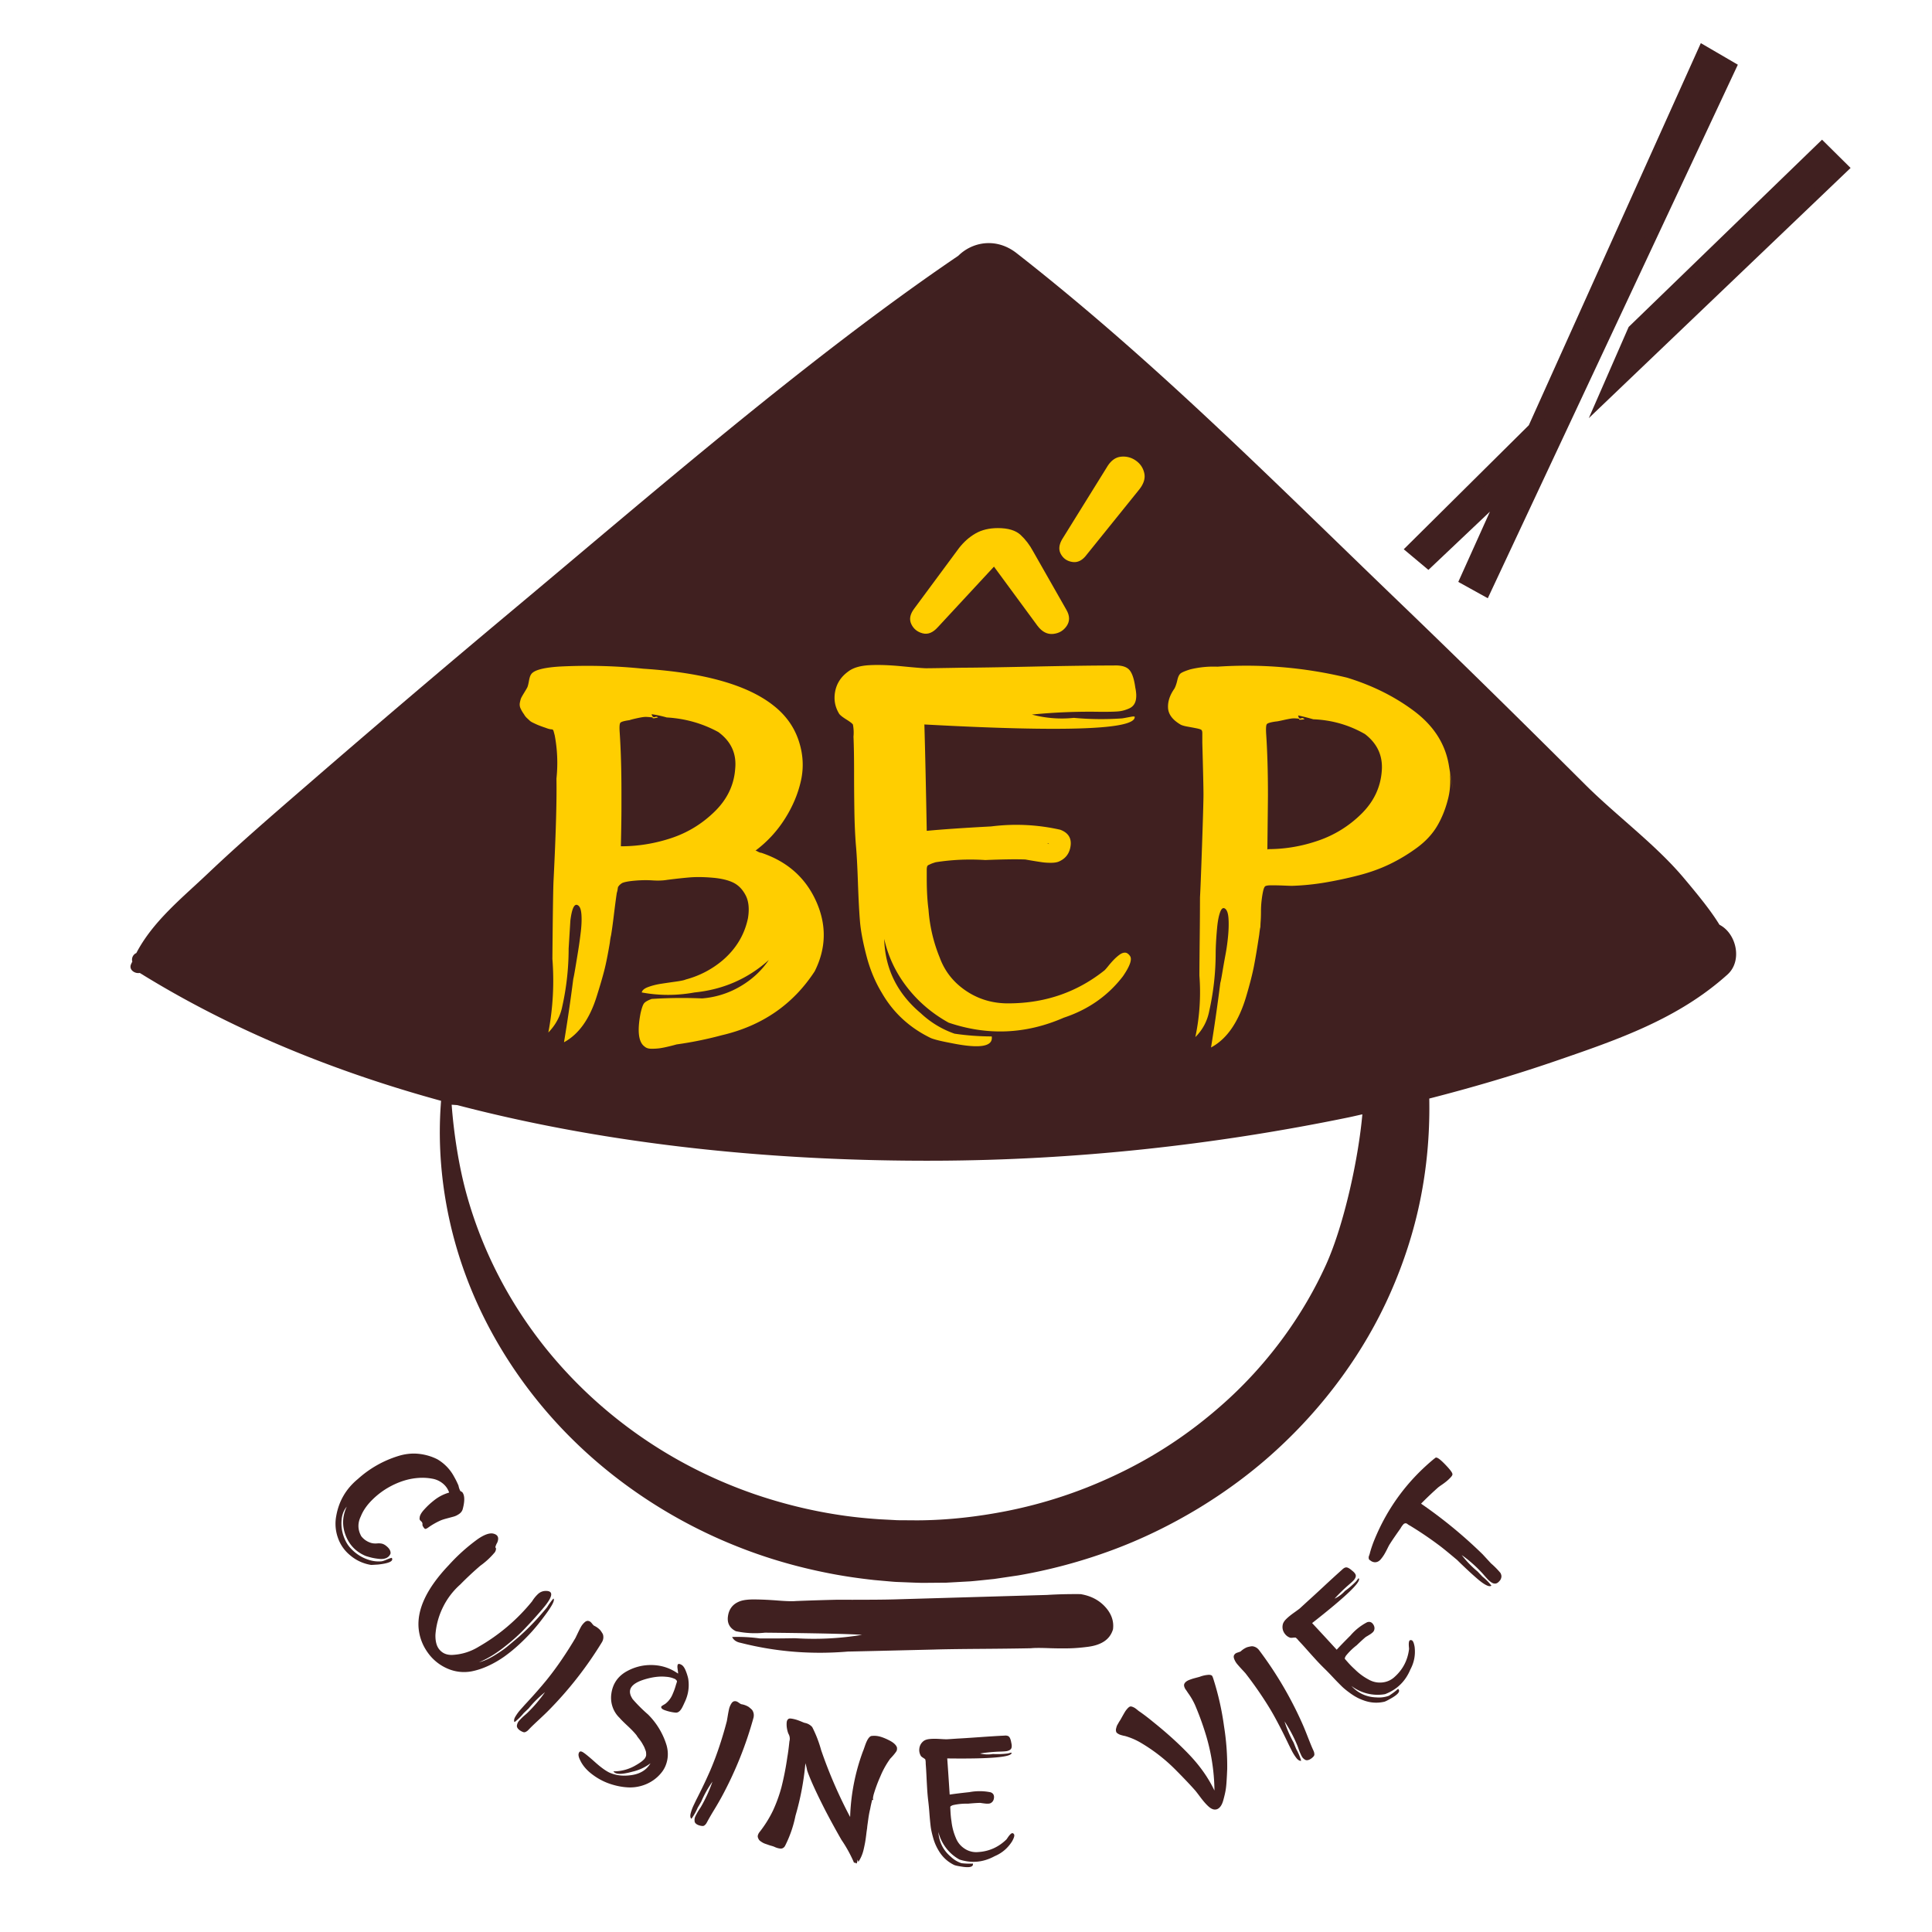 <?xml version="1.0" encoding="UTF-8"?>
<svg data-bbox="38.914 12.86 512.815 543.807" xmlns="http://www.w3.org/2000/svg" viewBox="0 0 576 576" height="576" width="576" data-type="color">
    <g>
        <defs>
            <clipPath id="d5071306-1075-4155-a2cf-a5140c30cc8d" clipPathUnits="userSpaceOnUse">
                <path d="M0 432h432V0H0Z"/>
            </clipPath>
        </defs>
        <path d="m543.204 43.947 6.164 6.104-70.895 67.75 8.46-19.36z" fill="#402020" data-color="1"/>
        <path d="m488.312 99.395-5.048 11.55 63.744-60.914-3.819-3.783zm-14.628 25.259 11.873-27.17.232-.228 57.427-55.612 8.513 8.427z" fill="#402020" data-color="1"/>
        <path d="m507.825 15.204-50.65 112.522-36.227 35.926 4.844 4.056 23.33-22.094-12.23 27.168 5.93 3.283 73.162-156.11z" fill="#402020" data-color="1"/>
        <path d="m508.577 17.545-50.028 111.136-.216.214-34.944 34.655 2.335 1.956 28.321-26.82-15.03 33.39 3.066 1.698 71.775-153.156zm-90.068 146.21 37.29-36.982L507.077 12.86l11.036 6.43-74.548 159.066-8.795-4.87 9.43-20.944-18.34 17.366z" fill="#402020" data-color="1"/>
        <g clip-path="url(#d5071306-1075-4155-a2cf-a5140c30cc8d)" transform="matrix(1.333 0 0 -1.333 0 576)">
            <path d="M102.262 184.943c35.108-9.178 72.214-12.58 107.178-12.437 30.944.127 61.971 3.46 92.276 9.709 1 .207 1.988.45 2.986.664-.868-9.822-4.058-24.589-8.094-33.566-5.048-11.163-12.567-21.54-21.746-30.01-4.712-4.333-9.718-8.162-14.886-11.387-5.097-3.202-10.746-6.049-16.787-8.456a103.57 103.57 0 0 0-18.095-5.32c-6.462-1.27-12.8-1.964-18.838-2.06-1.003-.018-2.003-.007-3.006.003l-1.809.011a20.173 20.173 0 0 0-1.614.055l-3.086.16c-3.469.235-6.564.571-9.468 1.034-6.186.955-12.411 2.497-18.502 4.58-12.27 4.235-23.449 10.571-33.228 18.832a101.213 101.213 0 0 0-13.496 13.82c-4.13 5.164-7.696 10.651-10.6 16.312a94.86 94.86 0 0 0-7.139 18.276c-1.663 6.05-2.808 13.338-3.291 19.864.417-.026.829-.057 1.245-.084m282.31 40.337c-1.813 2.971-4.369 6.171-8.009 10.492-6.307 7.49-15.08 13.932-22.014 20.845-13.842 13.8-27.755 27.502-41.846 41.048-28.116 27.03-54.579 53.787-85.331 77.821-4.596 3.592-9.956 2.5-13.061-.605-.031-.021-.062-.035-.093-.056-33.464-22.725-68.998-53.642-100.017-79.56a3429.054 3429.054 0 0 1-45.909-39.085c-7.377-6.387-14.745-12.739-21.823-19.458-5.79-5.495-12.273-10.671-15.981-17.774-.729-.308-1.126-1.151-.893-1.898-.096-.223-.219-.427-.309-.654-.484-1.223.885-2.071 1.908-1.908l.069.014c20.577-12.753 43.475-22.05 67.382-28.599l-.077-1.138c-.922-13.617 1.391-27.698 6.689-40.717 5.198-12.799 13.36-24.79 23.602-34.67 10.054-9.734 22.365-17.679 35.596-22.98 6.48-2.622 13.382-4.667 20.51-6.077 3.27-.661 6.739-1.187 10.63-1.611l3.431-.305c.65-.058 1.301-.115 1.932-.128l1.788-.071c1.181-.049 2.362-.099 3.577-.12l5.376.045 5.352.297c1.21.101 2.418.229 3.627.358l1.7.177 5.363.792a118.48 118.48 0 0 1 20.838 5.596c6.604 2.427 13.161 5.598 19.493 9.427 6.365 3.867 12.216 8.24 17.391 12.994 10.947 10.013 19.761 22.155 25.489 35.117 3.021 6.807 5.274 13.818 6.697 20.837 1.434 7.045 2.117 14.37 2.032 21.771l-.01.912c9.534 2.443 18.977 5.21 28.311 8.42 13.909 4.783 27.331 9.37 38.388 19.321 3.403 3.062 1.999 9.197-1.798 11.13" fill="#402020" data-color="1"/>
            <path d="M209.773 291.852c-1.098-1.239-2.238-1.703-3.419-1.392-1.183.309-2.026.995-2.532 2.056-.507 1.06-.297 2.208.633 3.447l10.004 13.525c1.097 1.413 2.343 2.519 3.735 3.315 1.394.796 3.06 1.194 5.003 1.194 2.279 0 3.967-.51 5.065-1.526 1.096-1.016 2.026-2.233 2.786-3.646l7.472-13.127c.759-1.326.779-2.519.063-3.58-.718-1.061-1.731-1.658-3.039-1.791-1.311-.132-2.47.465-3.483 1.791l-9.751 13.259z" fill="#ffce00" data-color="2"/>
            <path d="M243.019 308.012c-.929-1.239-1.984-1.77-3.166-1.591-1.183.176-2.048.773-2.596 1.79-.55 1.015-.401 2.188.444 3.514l9.877 15.912c.842 1.412 1.878 2.187 3.103 2.32a4.79 4.79 0 0 0 3.356-.862c1.012-.708 1.646-1.657 1.899-2.851.253-1.193-.171-2.453-1.267-3.778z" fill="#ffce00" data-color="2"/>
            <path d="M150.088 244.645c3.677 1.21 6.92 3.188 9.733 5.933 2.811 2.743 4.348 5.932 4.607 9.565.345 3.39-.907 6.133-3.762 8.232-3.55 1.938-7.398 3.027-11.552 3.27a25.806 25.806 0 0 1-3.374.727c.086-.324.195-.527.325-.606.13-.081.302-.081.519 0 .214.079.409.04.584-.121-.953-.243-1.342-.243-1.168 0-.694.08-1.233.121-1.623.121-.389 0-1.038-.102-1.946-.303-.909-.202-1.45-.344-1.622-.423-1.214-.164-1.904-.364-2.076-.606-.175-.242-.218-.969-.13-2.18.259-3.955.388-8.395.388-13.318v-3.511c0-1.937-.044-4.803-.129-8.596 3.806 0 7.548.605 11.226 1.816m20.181-3.27c5.796-1.937 9.883-5.55 12.264-10.836 2.379-5.288 2.271-10.515-.324-15.679-4.847-7.427-11.767-12.19-20.765-14.288a82.843 82.843 0 0 0-10.123-2.058 39.221 39.221 0 0 0-1.623-.424c-.822-.2-1.514-.341-2.076-.424-.564-.08-1.19-.12-1.882-.12-.694 0-1.213.162-1.558.484-1.384.969-1.686 3.469-.907 7.507.259 1.129.519 1.856.778 2.179.259.323.821.645 1.687.968 3.719.243 7.483.282 11.291.122a19.85 19.85 0 0 1 8.501 2.663c2.639 1.533 4.78 3.512 6.424 5.933-4.672-4.198-10.21-6.619-16.612-7.264-3.98-.726-7.917-.726-11.81 0 .085.484.561.887 1.428 1.211.864.32 1.816.564 2.855.726 1.039.161 2.141.322 3.31.485 1.167.16 1.924.32 2.271.483a21.117 21.117 0 0 1 8.175 4.239c3.028 2.582 4.932 5.73 5.711 9.444.345 2.097.172 3.813-.519 5.146-.693 1.331-1.622 2.279-2.791 2.844-1.167.564-2.724.928-4.672 1.091-1.946.16-3.633.181-5.062.059-1.426-.12-3.093-.302-4.996-.544-.952-.163-2.056-.203-3.309-.121-1.256.079-2.575.06-3.959-.061-1.384-.12-2.336-.303-2.855-.544-.346-.243-.563-.424-.648-.546a2.008 2.008 0 0 0-.195-.241c-.044-.042-.087-.224-.13-.546a4.348 4.348 0 0 0-.194-.847c-.175-1.131-.39-2.766-.65-4.903-.259-2.14-.477-3.694-.649-4.662-.087-.324-.173-.847-.258-1.575-.435-2.583-.845-4.642-1.234-6.174-.389-1.534-.974-3.532-1.752-5.993-.779-2.463-1.775-4.541-2.985-6.235-1.213-1.697-2.64-2.988-4.282-3.875.777 4.68 1.469 9.402 2.076 14.167.085.32.237 1.128.454 2.42.215 1.29.432 2.603.648 3.935.215 1.332.41 2.743.585 4.238.172 1.492.215 2.785.13 3.874-.088 1.09-.347 1.756-.78 1.998-.777.484-1.341-.647-1.686-3.39l-.39-6.296c0-4.359-.476-8.678-1.427-12.955-.434-2.18-1.473-4.116-3.115-5.813a62.007 62.007 0 0 1 .909 16.468c.085 10.089.172 15.94.26 17.556.518 10.331.733 17.92.648 22.762a33.213 33.213 0 0 1-.39 9.686c-.086.322-.173.645-.258.969-.088.242-.218.363-.39.363-.347 0-.824.122-1.428.363-.26.08-.606.201-1.038.364-.434.16-.736.281-.908.363-.175.079-.435.2-.78.363-.345.161-.605.321-.778.484-.174.161-.389.364-.648.605-.26.243-.478.525-.65.849a7.17 7.17 0 0 0-.779 1.331 2.112 2.112 0 0 0-.129 1.271c.085.443.173.767.259.969.086.201.302.585.649 1.15.345.564.585.969.714 1.211.13.242.26.727.39 1.453.129.726.279 1.211.454 1.453.518.969 2.638 1.574 6.359 1.816 6.315.322 12.589.161 18.818-.485 13.582-.888 23.273-3.632 29.072-8.232 2.68-2.1 4.542-4.662 5.58-7.689 1.038-3.027 1.233-6.035.584-9.02-.649-2.987-1.862-5.872-3.634-8.657a26.543 26.543 0 0 0-6.554-7.083c.086 0 .237-.061.454-.181a2.84 2.84 0 0 1 .519-.243c.13-.042.238-.061.325-.061" fill="#ffce00" data-color="2"/>
            <path d="M234.23 243.448c.087 0 .219-.043.396-.123-.088.164-.22.204-.396.123m16.648 27.983c.087 0 .351.04.793.123.44.081.88.164 1.322.247.439.081.704.081.793 0 .263-2.878-15.417-3.452-47.041-1.726.176-6.083.351-14.013.529-23.792 3.436.329 8.236.658 14.403.987 5.197.657 10.35.41 15.46-.74 1.761-.659 2.531-1.849 2.313-3.574-.222-1.727-1.124-2.919-2.709-3.576-.443-.166-1.015-.246-1.719-.246-.705 0-1.344.041-1.916.123-.574.081-1.233.185-1.981.308-.75.124-1.345.225-1.784.308-1.939.081-4.934.041-8.986-.122-3.788.245-7.488.08-11.099-.494-.528-.166-.881-.288-1.057-.37-.177-.083-.353-.166-.529-.247a.578.578 0 0 1-.33-.431 2.35 2.35 0 0 1-.066-.492v-2.035c0-2.712.132-5.054.396-7.026a34.794 34.794 0 0 1 2.511-10.726c1.144-3.123 3.149-5.628 6.013-7.519 2.861-1.89 6.098-2.795 9.711-2.712 8.015.082 15.063 2.547 21.142 7.397.175.164.461.493.858.986.396.493.794.944 1.19 1.356.397.41.814.78 1.254 1.109.441.328.86.494 1.256.494s.771-.247 1.123-.739c.528-.741 0-2.262-1.585-4.562-3.35-4.357-7.753-7.438-13.214-9.246-8.456-3.698-17.045-4.067-25.766-1.109-3.699 2.054-6.805 4.704-9.315 7.951-2.511 3.245-4.207 6.841-5.087 10.786.175-6.656 2.907-12.204 8.192-16.642a21.186 21.186 0 0 1 7.532-4.561 57.487 57.487 0 0 1 8.324-.616c.352-2.301-2.687-2.793-9.117-1.479-2.203.411-3.699.781-4.493 1.109-4.756 2.301-8.413 5.671-10.967 10.109-1.499 2.465-2.643 5.218-3.435 8.26-.793 3.039-1.278 5.608-1.454 7.703-.177 2.096-.33 5.033-.463 8.814-.132 3.779-.287 6.573-.462 8.382-.177 2.3-.286 4.849-.33 7.643a548.865 548.865 0 0 0-.066 8.814c0 3.082-.045 5.649-.132 7.705a9.408 9.408 0 0 1-.132 2.712c-.178.246-.661.616-1.454 1.109-.792.493-1.321.904-1.585 1.233-.971 1.56-1.279 3.245-.926 5.054.352 1.807 1.322 3.286 2.907 4.437 1.058.821 2.597 1.295 4.625 1.418 2.026.123 4.514.041 7.466-.246 2.95-.289 4.734-.432 5.351-.432.88 0 3.611.041 8.192.124 2.554 0 7.75.08 15.592.246 7.839.164 13.875.247 18.103.247 1.672.081 2.841-.227 3.502-.925.66-.699 1.122-2.034 1.386-4.006.265-1.233.286-2.24.067-3.02-.222-.783-.707-1.337-1.453-1.664-.75-.33-1.454-.535-2.115-.617-.661-.083-1.697-.123-3.105-.123h-1.454a131.971 131.971 0 0 1-15.063-.617 25.764 25.764 0 0 1 9.381-.739c3.612-.33 7.18-.37 10.703-.123" fill="#ffce00" data-color="2"/>
            <path d="m325.025 255.182-1.169 6.496.129-.369Zm-41.438-12.991c3.81 0 7.555.632 11.236 1.901a25.314 25.314 0 0 1 9.678 6.005c2.77 2.735 4.287 5.943 4.545 9.619.261 3.35-.995 6.086-3.765 8.211-3.553 2.041-7.404 3.144-11.562 3.309a52.707 52.707 0 0 1-3.377.858c.085-.41.195-.634.325-.675.129-.042.28-.02.455.062.173.08.388 0 .648-.245-1.038-.165-1.428-.122-1.168.122-.695.081-1.235.102-1.625.061-.389-.042-1.038-.164-1.948-.367-.908-.205-1.45-.307-1.623-.307-1.215-.164-1.905-.367-2.078-.612-.175-.245-.218-1.023-.13-2.328.26-3.921.389-8.416.389-13.48 0-.656-.044-4.741-.129-12.256zm17.667 38.359c5.627-1.716 10.606-4.188 14.938-7.415 4.329-3.228 6.928-7.169 7.793-11.826.52-2.777.498-5.331-.064-7.659-.564-2.328-1.386-4.412-2.468-6.25-1.084-1.839-2.598-3.473-4.547-4.902a38.512 38.512 0 0 0-6.105-3.676c-2.123-1.022-4.461-1.859-7.014-2.512a90.043 90.043 0 0 0-7.47-1.593 54.677 54.677 0 0 0-7.404-.735c-.174 0-.759.019-1.754.06a68.68 68.68 0 0 1-2.728.062c-.823 0-1.321-.083-1.493-.246-.175-.164-.325-.551-.455-1.164-.13-.613-.24-1.307-.325-2.082a20.936 20.936 0 0 1-.13-2.329c0-.778-.023-1.492-.065-2.145a23.778 23.778 0 0 1-.065-1.348c-.087-.328-.175-.9-.26-1.716-.433-2.86-.823-5.188-1.169-6.985-.346-1.798-.931-4.086-1.753-6.863-.824-2.778-1.884-5.127-3.182-7.046-1.3-1.92-2.859-3.371-4.677-4.35a414.76 414.76 0 0 1 2.078 14.46c.085.245.238 1.02.455 2.329.215 1.305.454 2.654.714 4.043.26 1.39.455 2.819.585 4.29.13 1.471.149 2.757.065 3.861-.087 1.102-.347 1.796-.78 2.082-.433.286-.801 0-1.103-.858-.305-.857-.521-2.002-.651-3.43a82.11 82.11 0 0 1-.259-3.555 47.033 47.033 0 0 1-.065-2.021c0-4.412-.477-8.743-1.429-12.99-.434-2.289-1.473-4.25-3.118-5.884a48.578 48.578 0 0 1 .91 13.726c0 1.306.02 4.003.065 8.089a965.3 965.3 0 0 1 .065 9.436c.085 1.388.238 5.227.454 11.52.215 6.289.325 10.129.325 11.519 0 1.388-.087 5.227-.26 11.519v2.145c0 .367-.065.613-.194.735-.129.123-.5.245-1.105.368-.606.122-1.256.245-1.948.367-.695.123-1.214.265-1.559.43-1.818 1.06-2.772 2.307-2.858 3.737-.086 1.429.389 2.88 1.429 4.351.26.49.475 1.122.65 1.899.173.776.432 1.287.779 1.532.345.245 1.039.53 2.079.858 1.99.49 4.027.693 6.105.612a96.014 96.014 0 0 0 28.968-2.45" fill="#ffce00" data-color="2"/>
            <path d="M163.75 65.985c.32-.698.968-1.138 1.944-1.32 7.81-1.989 15.798-2.635 23.962-1.941.327-.003 6.745.145 19.258.449 1.958.064 5.384.116 10.279.152 4.894.034 8.701.082 11.422.14.653.08 1.902.088 3.752.027a82.06 82.06 0 0 1 4.731-.05c1.306.029 2.72.145 4.246.346 1.524.199 2.751.621 3.684 1.261.929.639 1.565 1.521 1.903 2.645.236 1.816-.346 3.489-1.741 5.021-1.399 1.531-3.237 2.482-5.519 2.853-2.609.027-5.113-.034-7.505-.182l-32.804-.957c-1.851-.068-4.352-.107-7.505-.116a520.254 520.254 0 0 0-6.526.003 541.587 541.587 0 0 1-9.303-.292c-.763-.079-2.096-.043-3.996.107-1.903.15-3.643.233-5.218.249-1.578.016-2.749-.146-3.513-.483-1.421-.593-2.248-1.667-2.48-3.225-.236-1.556.351-2.689 1.759-3.396a20.594 20.594 0 0 1 6.522-.328c11.961-.125 19.192-.288 21.693-.487-4.902-.816-9.909-1.067-15.016-.752a288.278 288.278 0 0 0-7.832-.049 37.316 37.316 0 0 1-6.197.325" fill="#402020" data-color="1"/>
            <path d="M87.621 83.683c.46-.731-.569-1.231-3.091-1.501l-1.51-.09c-1.787.292-3.352 1.012-4.7 2.156a8.684 8.684 0 0 0-2.755 3.962 9.338 9.338 0 0 0-.361 4.847c.586 3.331 2.2 6.09 4.851 8.271a24.032 24.032 0 0 0 9.045 5.135c.724.227 1.462.387 2.216.469.754.087 1.5.093 2.241.023.74-.071 1.465-.21 2.179-.413.712-.202 1.4-.471 2.066-.806a9.928 9.928 0 0 0 3.785-3.949c.362-.636.681-1.285.958-1.944a4.39 4.39 0 0 1 .404-1.198c.123-.081.265-.164.423-.25.571-.691.611-1.954.127-3.785-.114-.434-.374-.797-.785-1.089-.41-.295-.835-.5-1.277-.621-.444-.119-.966-.262-1.566-.422-.6-.159-1.042-.306-1.329-.433a16.197 16.197 0 0 1-2.433-1.349c-.046-.034-.104-.072-.173-.12-.402-.302-.681-.443-.833-.417-.154.029-.352.271-.592.726a.699.699 0 0 0-.025.23c.004.067.004.14 0 .218a.324.324 0 0 1-.05.185.8.8 0 0 1-.204.305c-.083.073-.15.136-.2.182a.79.79 0 0 0-.146.219.558.558 0 0 0-.025.375c-.012.514.344 1.164 1.065 1.943a16.747 16.747 0 0 0 2.118 1.969 9.552 9.552 0 0 0 3.412 1.772 4.42 4.42 0 0 1-1.429 2.041 5.088 5.088 0 0 1-2.312 1.057c-.869.162-1.735.23-2.594.204a14.332 14.332 0 0 1-2.572-.319c-1.441-.321-2.878-.867-4.314-1.643a17.367 17.367 0 0 1-3.961-2.946c-1.208-1.192-2.066-2.433-2.577-3.723-.737-1.51-.702-2.988.106-4.434a4.323 4.323 0 0 1 1.912-1.4c.275-.108.548-.173.821-.203.271-.028.56-.03.863-.004.305.026.57.018.801-.022.465-.041.958-.304 1.471-.791.513-.484.737-.977.671-1.479-.196-.459-.508-.785-.936-.975-.428-.192-.968-.256-1.62-.191-.652.066-1.233.163-1.743.29-.509.129-.94.254-1.292.375-2.133.909-3.614 2.434-4.441 4.583-.829 2.15-.749 4.293.242 6.427-.692-.825-1.081-1.861-1.165-3.109a8.6 8.6 0 0 1 .494-3.584c.415-1.139.975-2.054 1.683-2.752a9.217 9.217 0 0 1 4.26-2.553 7.093 7.093 0 0 1 2.485-.228c.308.046.71.176 1.204.396.493.219.862.346 1.108.383" fill="#402020" data-color="1"/>
            <path d="M121.533 70.348a43.957 43.957 0 0 0-2.487-3.063 43.624 43.624 0 0 0-2.937-2.971 33.983 33.983 0 0 0-3.284-2.687 22.679 22.679 0 0 0-3.554-2.068c-1.271-.592-2.521-1.01-3.748-1.254a9.19 9.19 0 0 0-5.521.647 10.439 10.439 0 0 0-4.346 3.562c-1.131 1.588-1.801 3.333-2.01 5.233-.456 4.345 1.788 9.115 6.729 14.308a41.533 41.533 0 0 0 6.546 5.868c1.488 1.008 2.652 1.393 3.485 1.16.989-.269 1.254-.942.793-2.023a3.442 3.442 0 0 1-.391-.913c-.019-.061-.002-.137.058-.234a.476.476 0 0 0 .084-.204 11.37 11.37 0 0 1-.061-.29c-.022-.138-.102-.315-.241-.531l-.088-.09a17.134 17.134 0 0 0-3.126-2.874 72.832 72.832 0 0 1-4.512-4.218 16.42 16.42 0 0 1-3.866-5.092 16.62 16.62 0 0 1-1.664-6.092c-.028-.877.07-1.645.295-2.298a3.327 3.327 0 0 1 1.192-1.62c.57-.427 1.291-.637 2.166-.637 2.177.089 4.196.71 6.058 1.86a42.662 42.662 0 0 1 11.907 10.138 7.736 7.736 0 0 0 1.315 1.622 2.508 2.508 0 0 0 1.773.697c1.75 0 1.56-1.268-.569-3.807a1.691 1.691 0 0 1-.208-.266 12.048 12.048 0 0 0-.148-.15 96.816 96.816 0 0 0-4.152-4.573c-1.27-1.304-2.809-2.649-4.613-4.032-1.804-1.384-3.566-2.427-5.287-3.128 1.052.256 2.171.745 3.358 1.462 1.185.72 2.116 1.353 2.795 1.903.675.551 1.623 1.346 2.841 2.384a52.733 52.733 0 0 1 4.368 4.363c.669.756 1.29 1.479 1.863 2.172.418.69.891 1.343 1.424 1.96.425-.302-.321-1.71-2.237-4.224" fill="#402020" data-color="1"/>
            <path d="M134.666 64.883A84.087 84.087 0 0 0 122.9 49.761c-.511-.53-1.271-1.26-2.273-2.192-1.002-.933-1.694-1.593-2.069-1.978a15.267 15.267 0 0 0-.553-.562 2.059 2.059 0 0 0-.417-.266.673.673 0 0 0-.521-.064 3.015 3.015 0 0 0-.6.275c-.304.18-.527.379-.677.589-.148.212-.208.417-.177.621.029.202.082.394.165.577.081.183.229.387.441.613.213.228.405.426.577.595.171.169.384.361.638.575.252.213.44.383.56.502a31.923 31.923 0 0 1 3.899 4.593 24.692 24.692 0 0 1-3.657-3.629l-1.112-1.065a12.67 12.67 0 0 0-2.036-1.999c-.094.103-.127.263-.1.486.027.222.117.468.275.733.157.266.327.523.507.775.179.249.4.521.662.814l.658.742c.177.202.371.415.585.643.211.224.326.349.342.373a106.7 106.7 0 0 1 4.195 4.795 68.68 68.68 0 0 1 3.47 4.691 88.353 88.353 0 0 1 3.02 4.758l.509 1.057c.264.551.5 1.02.708 1.405.208.381.483.729.823 1.037.337.308.662.402.975.282.202-.042.418-.205.647-.492.227-.284.385-.458.473-.521a4.548 4.548 0 0 0 1.415-1.015c.271-.368.455-.647.549-.835.096-.188.146-.448.144-.775a2.205 2.205 0 0 0-.279-1.016" fill="#402020" data-color="1"/>
            <path d="M149.097 41.718c.291-1.071.346-2.11.166-3.124-.183-1.012-.553-1.902-1.108-2.668a8.619 8.619 0 0 0-2.062-1.998 8.92 8.92 0 0 0-2.703-1.256 9.2 9.2 0 0 0-2.989-.323c-1.338.073-2.704.348-4.1.831-1.397.482-2.712 1.202-3.951 2.156-1.241.954-2.124 2.028-2.654 3.224-.352.724-.4 1.271-.144 1.642.167.262.477.239.928-.061.501-.327 1.374-1.051 2.62-2.162 1.247-1.117 2.306-1.889 3.18-2.318 1.509-.672 3.208-.854 5.094-.55 1.888.302 3.259 1.177 4.113 2.626a10.533 10.533 0 0 0-4.013-1.873c-2.435-.678-3.859-.655-4.271.07a9.681 9.681 0 0 1 5.035 1.38c1.268.724 1.989 1.34 2.166 1.849.079.147.117.308.117.484 0 .173-.006.336-.019.484a1.88 1.88 0 0 1-.136.524c-.08.197-.143.367-.193.505-.05.134-.138.314-.263.54-.127.226-.222.393-.285.508-.064.11-.173.28-.329.506-.156.223-.26.363-.306.419-.046.057-.15.192-.313.404-.164.21-.237.331-.226.356-.43.573-1.111 1.297-2.042 2.168-.931.871-1.537 1.475-1.817 1.813a6.143 6.143 0 0 0-1.585 2.472 6.28 6.28 0 0 0-.27 2.966c.295 2.126 1.362 3.747 3.205 4.862 1.852 1.079 3.841 1.591 5.964 1.533 2.124-.061 4.039-.702 5.751-1.918 0 .062 0 .133-.002.214-.004.081-.01.156-.019.225l-.044.308a10.6 10.6 0 0 0-.079.635c-.014.148-.004.312.027.484.029.173.111.274.248.296.135.024.332-.032.596-.172.358-.189.67-.599.935-1.228.263-.629.464-1.252.6-1.859.3-1.867.023-3.668-.829-5.4-.173-.386-.29-.638-.356-.761-.436-.943-.923-1.431-1.458-1.464-.219-.011-.592.035-1.119.136a9.972 9.972 0 0 0-1.519.424c-.487.179-.739.398-.755.657-.021.076.022.159.127.243.108.085.204.154.291.204a7.51 7.51 0 0 1 .542.331 5.253 5.253 0 0 1 1.631 2.223c.306.697.548 1.391.731 2.085.027.048.056.135.09.26.037.125.062.197.073.223a.476.476 0 0 1 .035.148c.008.075.002.125-.015.15a.837.837 0 0 0-.06.104.518.518 0 0 1-.113.131c-.054.042-.11.096-.168.159a5.557 5.557 0 0 1-2.1.537c-1.419.148-3.024-.054-4.808-.596-2.733-.839-3.742-2.08-3.018-3.728.1-.212.226-.436.377-.673a33.794 33.794 0 0 1 3.425-3.418 16.413 16.413 0 0 0 4.174-6.949" fill="#402020" data-color="1"/>
            <path d="M168.535 47.955a84.038 84.038 0 0 0-7.153-17.776 68.586 68.586 0 0 0-1.583-2.733 69.574 69.574 0 0 1-1.447-2.47 14.63 14.63 0 0 0-.377-.688 1.778 1.778 0 0 0-.329-.373.681.681 0 0 0-.48-.208 3 3 0 0 0-.654.103c-.341.091-.61.218-.812.379-.2.161-.315.345-.342.545a2.262 2.262 0 0 0 0 .604c.029.198.113.434.256.712.142.274.273.517.39.728.119.21.271.452.456.73.186.272.319.488.402.636 1 1.752 1.829 3.583 2.485 5.488a24.535 24.535 0 0 1-2.518-4.493l-.777-1.33a12.523 12.523 0 0 0-1.408-2.483c-.119.071-.194.218-.231.441-.036.219-.013.481.064.779.079.298.171.595.275.883.104.288.24.611.411.967.17.356.312.654.429.895.116.24.245.5.387.776.142.276.217.427.227.452a107.22 107.22 0 0 1 2.714 5.765 68.531 68.531 0 0 1 2.046 5.464 86.657 86.657 0 0 1 1.595 5.407c.031.167.098.552.2 1.155.102.601.198 1.119.294 1.543.096.427.266.837.506 1.224.239.392.525.571.86.54.205.018.457-.083.756-.292.297-.212.498-.337.598-.371a4.58 4.58 0 0 0 1.642-.591c.36-.277.612-.494.758-.652.144-.155.26-.389.35-.704.087-.314.091-.665.01-1.052" fill="#402020" data-color="1"/>
            <path d="M196.375 43.803c.692-.125 1.527-.438 2.508-.938.983-.504 1.558-1.04 1.733-1.611a2.126 2.126 0 0 0-.013-.532c-.027-.15-.122-.333-.283-.545a11.345 11.345 0 0 0-.865-1.04l-.358-.383a19.331 19.331 0 0 1-2.183-3.918 32.706 32.706 0 0 1-1.502-4.041c-.193-.762-.218-1.142-.079-1.137-.012-.055-.05-.092-.124-.108a.51.51 0 0 0-.146-.015 30.015 30.015 0 0 1-.442-2.012c-.1-.406-.184-.806-.254-1.193a25.175 25.175 0 0 1-.154-.972c-.046-.349-.102-.728-.161-1.147-.06-.416-.098-.732-.11-.96a31.53 31.53 0 0 1-.198-1.458 38.058 38.058 0 0 0-.244-1.706 33.566 33.566 0 0 0-.31-1.5 8.844 8.844 0 0 0-.518-1.633 7.702 7.702 0 0 0-.701-1.283 1.522 1.522 0 0 1-.158.496c-.094-.522-.171-.794-.227-.813-.065-.044-.143-.016-.235.085-.09.101-.2.105-.325.015a29.61 29.61 0 0 1-2.829 5.155 188.572 188.572 0 0 0-3.572 6.522c-1.344 2.631-2.393 4.821-3.15 6.578-.447 1.046-.766 1.871-.96 2.473a13.996 13.996 0 0 1-.379 1.562 61.335 61.335 0 0 0-2.223-11.759 26.12 26.12 0 0 0-2.364-6.786c-.266-.408-.622-.586-1.064-.535-.444.05-.894.189-1.348.411a4.988 4.988 0 0 1-.564.187c-.275.075-.49.143-.644.198-.156.058-.367.131-.641.224a4.02 4.02 0 0 0-.633.261c-.15.085-.322.19-.517.327-.198.135-.337.271-.421.416a2.286 2.286 0 0 0-.206.461.903.903 0 0 0 .017.554c.062.202.168.404.314.602a26.013 26.013 0 0 1 3.053 4.874 33.178 33.178 0 0 1 1.863 5.126 65.07 65.07 0 0 1 1.329 6.761c.162.905.321 2.102.474 3.583a2.15 2.15 0 0 1-.229 1.702 5.441 5.441 0 0 0-.303 1.079 5.335 5.335 0 0 0-.086 1.358c.027.465.192.769.491.915.148.06.401.056.761-.007a7.93 7.93 0 0 0 .987-.241c.298-.096.659-.232 1.081-.406.421-.177.659-.267.713-.276a2.895 2.895 0 0 0 1.685-.941 26.863 26.863 0 0 0 2.001-5.175 104.1 104.1 0 0 1 6.478-14.936 46.457 46.457 0 0 0 2.873 14.714c.042.079.119.277.231.6.111.322.212.602.296.844.083.238.192.504.325.793.135.29.281.532.441.733.157.198.326.338.507.419a4.637 4.637 0 0 0 1.562-.021" fill="#402020" data-color="1"/>
            <path d="M225.365 39.923c.024-.002.104.02.238.052l.403.104c.131.034.213.036.242.012.129-.976-4.67-1.398-14.391-1.27.152-2.066.333-4.76.544-8.086 1.048.16 2.514.342 4.401.544a12.32 12.32 0 0 0 4.749-.029c.551-.197.805-.59.767-1.182-.04-.588-.298-1.008-.773-1.256a1.409 1.409 0 0 0-.524-.108 3.972 3.972 0 0 0-.588.014c-.178.02-.38.044-.614.074-.23.031-.415.06-.552.083-.593-.002-1.511-.059-2.75-.175a13.72 13.72 0 0 1-3.397-.329 3.072 3.072 0 0 1-.317-.14c-.052-.031-.106-.06-.158-.092-.051-.029-.084-.081-.094-.153a.998.998 0 0 1-.012-.165c0-.043.006-.142.014-.294l.019-.398c.044-.924.122-1.722.235-2.387.141-1.255.452-2.457.94-3.61.401-1.049 1.056-1.872 1.966-2.472a4.674 4.674 0 0 1 3.02-.783c2.456.143 4.575 1.085 6.361 2.822.051.06.134.175.248.348.113.173.226.333.342.479.116.144.237.277.368.396.128.115.255.179.376.185.122.007.241-.074.356-.235.175-.244.037-.769-.411-1.575-.958-1.529-2.259-2.643-3.903-3.335-2.533-1.381-5.161-1.633-7.88-.752a9.554 9.554 0 0 0-2.983 2.571 9.712 9.712 0 0 0-1.733 3.593c.161-2.26 1.086-4.108 2.779-5.539a6.385 6.385 0 0 1 2.383-1.446c.87-.099 1.724-.125 2.56-.087.144-.777-.779-.99-2.772-.637-.68.108-1.146.21-1.394.314-1.494.712-2.669 1.807-3.525 3.277a11.212 11.212 0 0 0-1.186 2.762c-.291 1.023-.48 1.891-.569 2.6a72 72 0 0 0-.283 2.993 56.208 56.208 0 0 1-.276 2.847 45.246 45.246 0 0 0-.226 2.595c-.057.948-.111 1.946-.161 2.996a78.668 78.668 0 0 1-.163 2.62 3.58 3.58 0 0 1-.087.921c-.058.081-.21.198-.462.358-.25.154-.419.287-.505.394a2.525 2.525 0 0 0-.366 1.708c.079.62.352 1.135.82 1.553.311.294.775.476 1.396.548.617.071 1.383.079 2.291.025.909-.056 1.458-.077 1.648-.069.269.011 1.106.065 2.508.161.785.035 2.375.138 4.776.307 2.401.172 4.25.286 5.545.345.512.054.875-.035 1.088-.262.214-.226.378-.676.491-1.342.1-.417.123-.758.068-1.027a.812.812 0 0 0-.418-.587 2.124 2.124 0 0 0-.639-.24c-.201-.041-.518-.067-.95-.089-.189-.01-.338-.017-.446-.019a36.017 36.017 0 0 1-4.605-.429 7.112 7.112 0 0 1 2.886-.115 18.405 18.405 0 0 1 3.285.113" fill="#402020" data-color="1"/>
            <path d="M270.43 57.526c.366-.029.593-.112.684-.256.089-.146.205-.446.341-.904a62.129 62.129 0 0 0 2.307-10.34c.512-3.191.75-6.394.713-9.605-.023-.499-.044-.932-.06-1.307a84.22 84.22 0 0 0-.107-1.756c-.054-.802-.147-1.5-.27-2.103a27.141 27.141 0 0 0-.461-1.863c-.181-.642-.431-1.138-.752-1.489-.321-.35-.689-.521-1.102-.517-.439-.004-.922.229-1.448.705-.528.476-1.133 1.168-1.814 2.079-.685.911-1.051 1.386-1.096 1.426-1.089 1.241-2.589 2.82-4.499 4.743a38.461 38.461 0 0 1-7.838 6.057 15.086 15.086 0 0 1-3.443 1.45 3.39 3.39 0 0 0-.462.099 6.973 6.973 0 0 0-.577.165 2.491 2.491 0 0 0-.472.228c-.18.109-.309.22-.389.339a1.415 1.415 0 0 0-.093.371 1.22 1.22 0 0 0 .031.447c.036.154.077.298.12.44.041.141.111.29.204.452.091.16.172.302.238.421.065.119.147.254.246.403.1.149.163.253.198.313.032.06.163.288.387.692.227.401.411.722.558.968.142.244.336.502.573.771.238.267.45.427.635.477.134.027.307.002.517-.077a2.78 2.78 0 0 0 .564-.284c.165-.112.361-.262.589-.454.23-.193.379-.302.451-.333a45.52 45.52 0 0 0 2.948-2.254c3.222-2.579 5.988-5.098 8.302-7.548 2.311-2.452 4.135-5.066 5.471-7.846a44.729 44.729 0 0 1-2.107 13.074 64.69 64.69 0 0 1-2.262 6.113 15.325 15.325 0 0 1-1.612 2.734c-.01.028-.075.129-.194.305a8.872 8.872 0 0 1-.285.403 2.009 2.009 0 0 0-.21.391 1.528 1.528 0 0 0-.125.448.774.774 0 0 0 .042.361c.07.183.205.355.399.516.196.158.452.3.769.419.318.118.585.21.806.277.224.064.52.143.889.241.371.1.569.152.592.164a6.873 6.873 0 0 0 2.104.444" fill="#402020" data-color="1"/>
            <path d="M281.545 63.117a84.064 84.064 0 0 0 9.729-16.507c.302-.671.702-1.642 1.2-2.921.499-1.275.86-2.162 1.077-2.65.168-.36.271-.599.317-.722.045-.121.077-.283.097-.484a.695.695 0 0 0-.131-.51 2.894 2.894 0 0 0-.479-.458c-.279-.212-.546-.351-.796-.41-.25-.062-.464-.042-.641.061a2.068 2.068 0 0 0-.477.369c-.14.139-.277.353-.41.636-.131.281-.244.531-.34.754a13.5 13.5 0 0 0-.3.806 9.222 9.222 0 0 1-.261.706 32.03 32.03 0 0 1-2.832 5.316 24.53 24.53 0 0 1 2.027-4.735l.577-1.428c.47-.831.839-1.706 1.113-2.629-.131-.051-.293-.021-.49.084-.198.109-.39.282-.579.526-.19.246-.367.496-.532.758a9.553 9.553 0 0 0-.517.916l-.447.884c-.121.239-.248.498-.381.779-.132.283-.206.434-.22.458a110.97 110.97 0 0 1-2.912 5.664c-.847 1.519-1.878 3.17-3.087 4.955a86.224 86.224 0 0 1-3.313 4.56c-.113.125-.379.411-.794.862-.416.448-.763.84-1.043 1.174-.28.337-.502.718-.665 1.147-.162.428-.129.766.1 1.01.111.175.345.313.692.422.349.107.57.19.66.25.441.413.929.728 1.467.942.439.115.766.181.978.202.212.019.469-.029.773-.152.302-.123.582-.333.84-.635" fill="#402020" data-color="1"/>
            <path d="M303.297 78.424c.02.019.069.082.154.192l.246.332c.082.111.142.164.183.163.712-.681-2.76-4.02-10.413-10.018a789.069 789.069 0 0 0 5.497-5.956c.715.784 1.744 1.845 3.085 3.183a12.344 12.344 0 0 0 3.718 2.959c.551.19.998.045 1.339-.441.337-.483.399-.972.184-1.462a1.378 1.378 0 0 0-.339-.412 3.754 3.754 0 0 0-.466-.359 27.85 27.85 0 0 0-.526-.326c-.2-.119-.357-.215-.478-.284-.464-.374-1.143-.995-2.038-1.86a13.974 13.974 0 0 1-2.437-2.383 4.129 4.129 0 0 1-.159-.311c-.022-.058-.042-.115-.066-.17a.195.195 0 0 1 .024-.177.733.733 0 0 1 .096-.141l.194-.216c.101-.12.19-.216.265-.302a19.495 19.495 0 0 1 1.679-1.708 12.875 12.875 0 0 1 2.999-2.226c.967-.563 1.994-.795 3.079-.69a4.676 4.676 0 0 1 2.843 1.284c1.823 1.65 2.885 3.715 3.186 6.187.003.081-.006.222-.028.428a7.24 7.24 0 0 0-.033.588c-.002.185.01.364.039.537.027.175.085.302.175.383.093.079.232.092.427.038.287-.081.509-.575.666-1.482.215-1.795-.101-3.476-.947-5.049-1.106-2.662-2.993-4.505-5.667-5.529a9.616 9.616 0 0 0-3.934.131 9.749 9.749 0 0 0-3.605 1.714c1.542-1.66 3.424-2.517 5.642-2.571a6.388 6.388 0 0 1 2.76.369c.738.469 1.423.981 2.05 1.538.6-.515.013-1.262-1.76-2.232-.598-.347-1.026-.556-1.282-.635-1.613-.381-3.213-.266-4.801.348-.903.321-1.787.791-2.656 1.404-.869.611-1.561 1.17-2.075 1.668a68.916 68.916 0 0 0-2.097 2.152 57.121 57.121 0 0 1-2.001 2.042 48.372 48.372 0 0 0-1.802 1.881c-.641.704-1.31 1.447-2.006 2.231a67.889 67.889 0 0 1-1.771 1.939c-.185.249-.399.47-.643.664-.099.029-.293.025-.585-.012-.294-.034-.508-.04-.643-.009-.575.2-1.027.567-1.355 1.1a2.426 2.426 0 0 0-.335 1.722c.058.425.304.859.742 1.304.437.442 1.028.928 1.77 1.456.742.529 1.184.853 1.327.98.202.182.819.747 1.852 1.699.587.519 1.762 1.6 3.526 3.237a264.684 264.684 0 0 0 4.1 3.747c.368.361.705.521 1.014.478.31-.046.718-.29 1.224-.74.34-.26.573-.514.698-.754a.822.822 0 0 0 .042-.723 2.04 2.04 0 0 0-.347-.585 7.61 7.61 0 0 0-.684-.666c-.142-.125-.254-.222-.334-.295a36.44 36.44 0 0 1-3.321-3.222 7.17 7.17 0 0 1 2.322 1.72 18.362 18.362 0 0 1 2.487 2.148" fill="#402020" data-color="1"/>
            <path d="M321.123 106.092c.296.119.973-.363 2.033-1.452 1.06-1.093 1.619-1.809 1.679-2.154.071-.185-.05-.449-.365-.786-.316-.337-.625-.63-.927-.879a15.649 15.649 0 0 0-1.128-.836c-.449-.31-.732-.519-.852-.633a78.067 78.067 0 0 1-3.729-3.552 104.062 104.062 0 0 0 13.804-11.359c.094-.105.706-.768 1.828-1.986a18.565 18.565 0 0 0 2.123-2.148 2.02 2.02 0 0 0 .188-.486c.036-.163.042-.328.01-.488a1.726 1.726 0 0 0-.154-.461 1.357 1.357 0 0 0-.288-.394c-.278-.333-.566-.516-.867-.548-.299-.031-.607.058-.918.268-.314.21-.593.449-.835.708-.245.262-.52.572-.831.931-.31.36-.535.609-.677.745a28.438 28.438 0 0 1-4.295 3.73 23.001 23.001 0 0 1 3.579-3.711l1.057-1.119a11.234 11.234 0 0 0 2.011-2.018c-.244-.19-.629-.152-1.16.119-.53.268-1.133.689-1.806 1.264a63.314 63.314 0 0 0-1.91 1.692c-.599.554-1.186 1.109-1.756 1.655-.571.547-.904.877-1.002.981-2.06 1.734-3.473 2.883-4.243 3.44a80.668 80.668 0 0 1-6.378 4.297 1.764 1.764 0 0 0-.365.214c-.135.098-.223.165-.271.2a.572.572 0 0 1-.206.075.536.536 0 0 1-.235-.006 1.648 1.648 0 0 1-.261-.11 4.692 4.692 0 0 1-.741-1.017c-1.172-1.655-1.948-2.794-2.333-3.418-.129-.175-.315-.512-.561-1.019a20.471 20.471 0 0 0-.704-1.322 8.447 8.447 0 0 0-.784-1.107c-.297-.368-.636-.591-1.005-.671-.371-.081-.754-.012-1.147.209a60.06 60.06 0 0 0-.407.295c-.091.067-.143.17-.16.317-.016.145-.022.24-.022.292.002.048.047.192.131.431.089.236.143.416.158.537.281 1.002.619 1.99 1.022 2.969 2.962 7.206 7.475 13.283 13.538 18.23a1.554 1.554 0 0 1-.177-.171l.283.246z" fill="#402020" data-color="1"/>
        </g>
    </g>
</svg>
